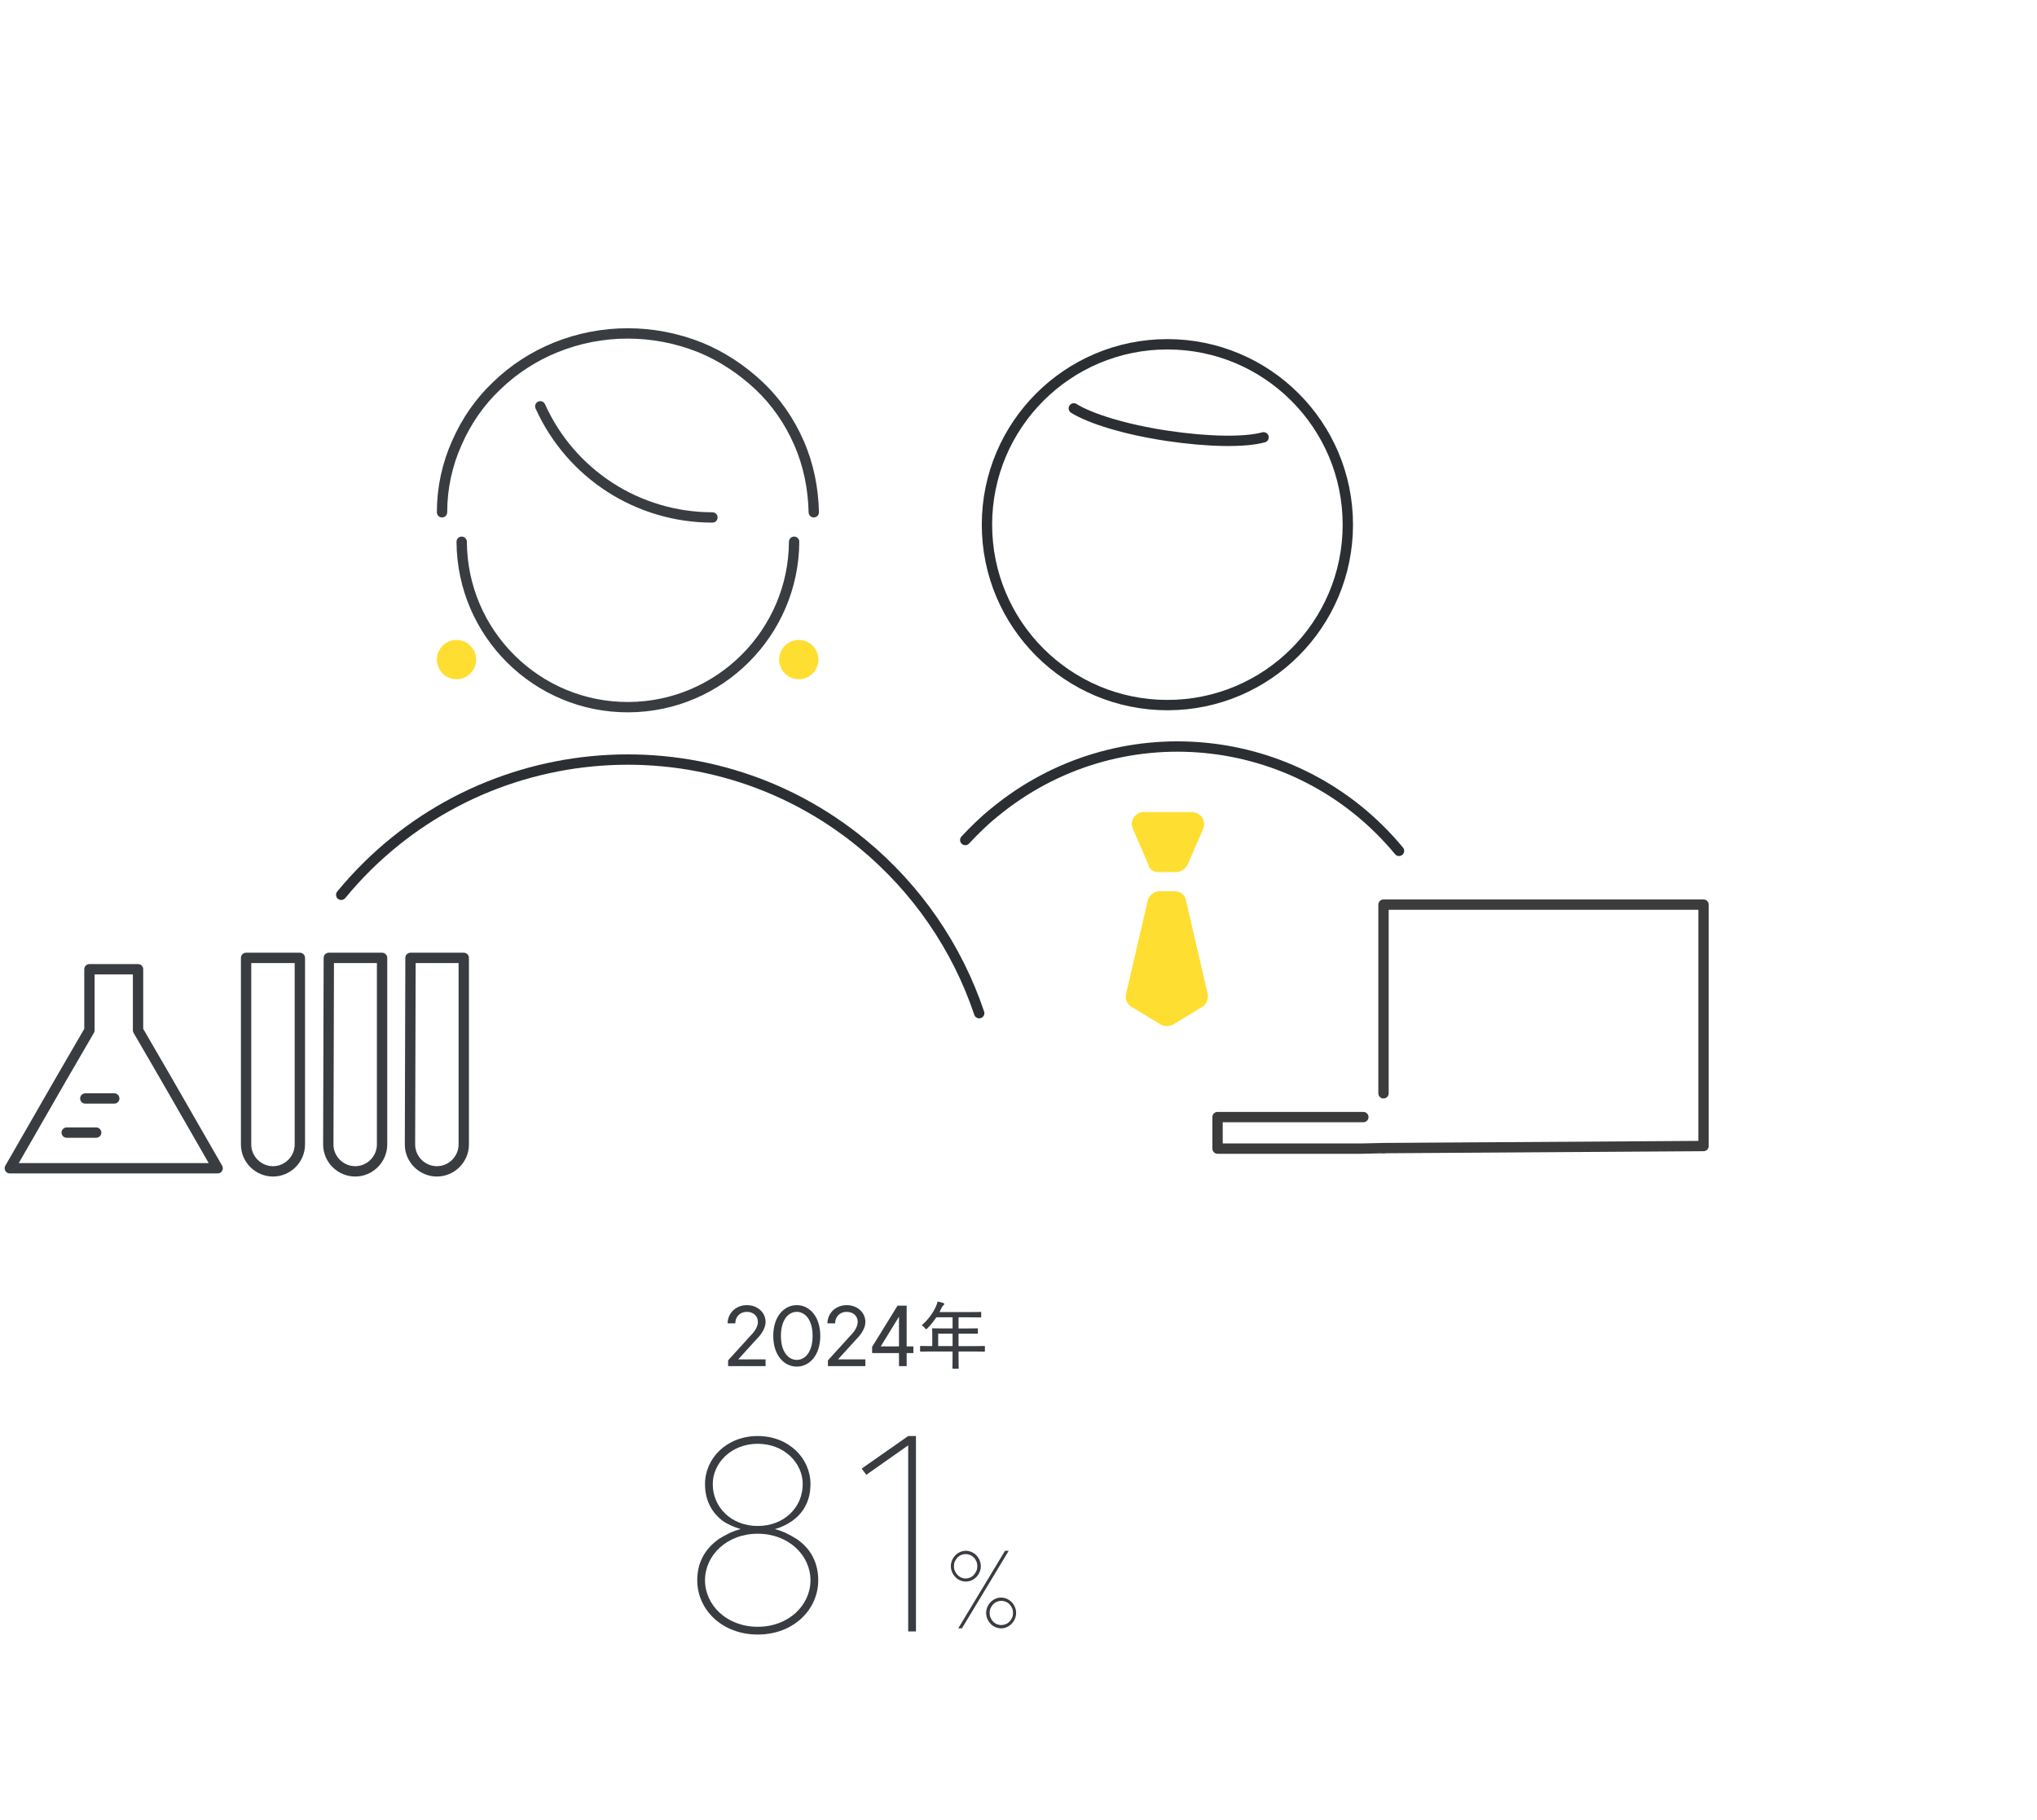 <?xml version="1.0" encoding="UTF-8"?>
<svg id="_レイヤー_1" data-name="レイヤー_1" xmlns="http://www.w3.org/2000/svg" version="1.1" viewBox="0 0 394 352">
  <!-- Generator: Adobe Illustrator 29.5.1, SVG Export Plug-In . SVG Version: 2.1.0 Build 141)  -->
  <defs>
    <style>
      .st0, .st1, .st2, .st3 {
        fill: none;
      }

      .st1 {
        stroke: #3c3c3d;
      }

      .st1, .st2, .st3 {
        stroke-linecap: round;
        stroke-linejoin: round;
        stroke-width: 2px;
      }

      .st4 {
        fill: #ffde32;
      }

      .st2 {
        stroke: #393c41;
      }

      .st5 {
        fill: #393c41;
      }

      .st3 {
        stroke: #2b2e32;
      }
    </style>
  </defs>
  <g>
    <line id="_線_22" data-name="線_22" class="st2" x1="16.5" y1="212.5" x2="22.1" y2="212.5"/>
    <line id="_線_23" data-name="線_23" class="st2" x1="12.9" y1="219.1" x2="18.6" y2="219.1"/>
    <path id="_パス_174" data-name="パス_174" class="st2" d="M137.8,100.1c-14.4,0-27.4-8.4-33.3-21.5"/>
    <path id="_パス_173" data-name="パス_173" class="st2" d="M89.3,104.8c.1,17.8,14.6,32.1,32.3,32,17.6-.1,31.9-14.4,32-32"/>
    <circle id="_楕円形_47" data-name="楕円形_47" class="st4" cx="154.5" cy="127.6" r="3.8"/>
    <circle id="_楕円形_48" data-name="楕円形_48" class="st4" cx="88.3" cy="127.6" r="3.8"/>
    <path id="_前面オブジェクトで型抜き_3" data-name="前面オブジェクトで型抜き_3" class="st2" d="M85.5,99.1c0-4.7,1-9.3,2.9-13.5,1.8-4.1,4.4-7.9,7.7-11,3.3-3.2,7.2-5.7,11.4-7.4,8.9-3.6,18.9-3.6,27.9,0,4.2,1.7,8.1,4.3,11.4,7.4s5.9,6.9,7.7,11c1.9,4.3,2.8,8.9,2.9,13.5h0"/>
    <path id="_長方形_2614" data-name="長方形_2614" class="st2" d="M47.7,185.3h10.3v36.1c0,2.8-2.3,5.2-5.2,5.2h0c-2.8,0-5.2-2.3-5.2-5.2h0v-36.1h.1Z"/>
    <path id="_長方形_2615" data-name="長方形_2615" class="st2" d="M63.6,185.3h10.3v36.1c0,2.8-2.3,5.2-5.2,5.2h0c-2.8,0-5.2-2.3-5.2-5.2h0l.1-36.1h0Z"/>
    <path id="_長方形_2621" data-name="長方形_2621" class="st2" d="M79.4,185.3h10.3v36.1c0,2.8-2.3,5.2-5.2,5.2h0c-2.8,0-5.2-2.3-5.2-5.2h0l.1-36.1h0Z"/>
    <path id="_パス_1416" data-name="パス_1416" class="st2" d="M32.1,208.6l-5.4-9.3v-11.8h-9.4v11.8l-5.4,9.3-10,17.4h40.2l-10-17.4Z"/>
    <path id="_パス_587" data-name="パス_587" class="st1" d="M267.6,211.5v-36.5h61.9v46.7l-61.9.4"/>
    <path id="_パス_588" data-name="パス_588" class="st1" d="M263.7,216.1h-28.2v6.1h27.8l4.3-.1"/>
    <path id="_パス_589" data-name="パス_589" class="st1" d="M112.3,212.1"/>
    <path id="_パス_176" data-name="パス_176" class="st3" d="M270.6,164.6c-19.6-23.7-54.6-27-78.3-7.4-2,1.6-3.8,3.4-5.6,5.3"/>
    <path id="_パス_169" data-name="パス_169" class="st3" d="M66,173.1c25.2-30.6,70.4-35,100.9-9.8,10.4,8.6,18.2,19.9,22.5,32.7"/>
    <path id="_パス_170" data-name="パス_170" class="st3" d="M244.4,84.6c-3.6,1-10.7.9-18.7-.3-8-1.2-14.8-3.3-18-5.3"/>
    <path id="_パス_171" data-name="パス_171" class="st4" d="M224,168.7h3.5c.9,0,1.8-.6,2.2-1.4l3-6.9c.5-1.2,0-2.6-1.2-3.1-.3-.1-.6-.2-.9-.2h-9.4c-1.3,0-2.3,1.1-2.3,2.3,0,.3.1.6.2.9l3,6.9c.2,1,1,1.5,1.9,1.5Z"/>
    <path id="_パス_172" data-name="パス_172" class="st4" d="M227.2,172.4h-2.9c-1.1,0-2,.8-2.3,1.8l-4.2,18.1c-.2,1,.2,2,1.1,2.5l5.6,3.4c.7.4,1.7.4,2.4,0l5.6-3.4c.9-.5,1.3-1.6,1.1-2.5l-4.2-18.1c-.1-1-1.1-1.8-2.2-1.8Z"/>
    <circle id="_楕円形_46" data-name="楕円形_46" class="st3" cx="225.8" cy="101.5" r="34.9"/>
  </g>
  <rect id="_長方形_2676" data-name="長方形_2676" class="st0" width="394" height="352"/>
  <g>
    <g>
      <path class="st5" d="M186.814,305.952c.397,0,.754-.079,1.111-.238.357-.159.635-.357.913-.635s.476-.595.635-.952c.159-.357.238-.754.238-1.151s-.079-.794-.238-1.151c-.159-.357-.357-.675-.635-.952-.238-.278-.556-.476-.913-.635-.357-.159-.754-.238-1.111-.238-.397,0-.754.079-1.111.238-.357.159-.635.357-.913.635s-.476.595-.635.952c-.159.357-.238.754-.238,1.151s.079.794.238,1.151c.159.357.357.675.635.952.238.278.556.476.913.635.357.159.714.238,1.111.238ZM185.147,304.603c-.198-.198-.357-.476-.476-.754s-.159-.556-.159-.873.04-.595.159-.873.278-.516.476-.754c.198-.198.437-.397.714-.516s.595-.198.913-.198.635.079.913.198.516.317.714.516.357.476.476.754.159.556.159.873c0,.278-.04.595-.159.873-.119.278-.278.516-.476.754s-.437.437-.714.556-.595.198-.913.198-.635-.079-.913-.198c-.278-.159-.516-.317-.714-.556Z"/>
      <path class="st5" d="M196.298,310.873c-.159-.357-.357-.675-.635-.952-.278-.278-.556-.476-.913-.635-.357-.159-.754-.238-1.111-.238-.397,0-.754.079-1.111.238-.357.159-.635.357-.913.635s-.476.595-.635.952c-.159.357-.238.754-.238,1.151s.079.794.238,1.151c.159.357.357.675.635.952.238.278.556.476.913.635.357.159.714.238,1.111.238s.754-.079,1.111-.238c.357-.159.635-.357.913-.635s.476-.595.635-.952c.159-.357.238-.754.238-1.151s-.079-.794-.238-1.151ZM195.782,312.897c-.119.278-.278.516-.476.754-.198.198-.437.397-.714.516s-.595.198-.913.198-.635-.079-.913-.198-.516-.278-.714-.516c-.198-.198-.357-.476-.476-.754s-.159-.556-.159-.873c0-.278.04-.595.159-.873.119-.278.278-.516.476-.754.198-.198.437-.397.714-.516s.595-.198.913-.198.635.079.913.198.516.278.714.516c.198.198.357.476.476.754s.159.556.159.873-.04.595-.159.873Z"/>
      <polygon class="st5" points="194.393 300 185.345 315 186.06 315 195.107 300 194.393 300"/>
    </g>
    <path class="st5" d="M134.864,305.7c0-4.1,2.1-6.5,4.2-8,1.3-.8,2.6-1.5,4.2-1.9-1.3-.4-2.5-.9-3.5-1.6-1.7-1.3-3.4-3.5-3.4-7.1,0-5,4.2-9.3,10.2-9.3s10.2,4.3,10.2,9.3c0,3.6-1.7,5.8-3.5,7.1-1,.7-2.2,1.3-3.4,1.6,1.6.4,2.9,1.1,4.2,1.9,2.1,1.4,4.2,3.9,4.2,8,0,5.7-4.8,10.5-11.7,10.5s-11.7-4.8-11.7-10.5ZM136.364,305.7c0,4.8,4.2,9,10.2,9s10.2-4.2,10.2-9-4.2-9-10.2-9-10.2,4.2-10.2,9ZM137.864,287.1c0,4.5,3.6,8.1,8.7,8.1s8.7-3.6,8.7-8.1c0-4.1-3.6-7.8-8.7-7.8-5.1,0-8.7,3.7-8.7,7.8Z"/>
    <path class="st5" d="M175.664,279.6l-8.1,5.7-.9-1.2,9-6.3h1.5v37.8h-1.5v-36Z"/>
  </g>
  <g>
    <path class="st5" d="M148.078,262.973v1.298h-7.246v-1.112l4.646-5.109s1.116-1.115,1.116-2.322c0-1.115-.837-1.951-2.139-1.951s-2.232.929-2.232,2.228h-1.483c0-1.948,1.576-3.525,3.715-3.525s3.623,1.484,3.623,3.247c0,1.672-1.577,3.159-1.577,3.159l-3.72,4.089h5.297Z"/>
    <path class="st5" d="M154.112,264.37c-2.414,0-4.547-2.134-4.547-5.946s2.133-5.946,4.547-5.946,4.547,2.135,4.547,5.946-2.133,5.946-4.547,5.946ZM154.112,263.073c1.578,0,3.063-1.488,3.063-4.649s-1.485-4.648-3.063-4.648-3.064,1.487-3.064,4.648,1.485,4.649,3.064,4.649Z"/>
    <path class="st5" d="M167.384,262.973v1.298h-7.246v-1.112l4.646-5.109s1.116-1.115,1.116-2.322c0-1.115-.837-1.951-2.139-1.951s-2.232.929-2.232,2.228h-1.483c0-1.948,1.576-3.525,3.715-3.525s3.623,1.484,3.623,3.247c0,1.672-1.577,3.159-1.577,3.159l-3.72,4.089h5.297Z"/>
    <path class="st5" d="M176.666,261.757h-1.299v2.514h-1.483v-2.514h-5.198v-1.204l4.919-7.976h1.762v7.883h1.299v1.297ZM173.883,260.46v-5.75l-3.527,5.75h3.527Z"/>
    <path class="st5" d="M179.936,261.444c-1.313,0-1.756.028-1.842.028-.114,0-.129-.015-.129-.143v-.828c0-.114.015-.129.129-.129.085,0,.528.028,1.842.028h.386v-2.056c0-.814-.029-1.171-.029-1.257,0-.114.015-.129.143-.129.071,0,.571.029,1.985.029h1.828v-2.156h-3.142c-.471.728-1.042,1.441-1.728,2.127-.114.129-.186.186-.243.186-.057,0-.114-.071-.228-.214-.2-.257-.415-.429-.628-.543,1.285-1.142,2.156-2.355,2.742-3.627.157-.356.271-.671.328-.985.414.086.786.186,1.085.286.143.057.2.114.2.214,0,.101-.057.143-.157.229-.114.086-.214.214-.357.515-.129.271-.257.542-.4.799h5.969c1.414,0,1.899-.028,1.971-.028.114,0,.128.015.128.129v.813c0,.114-.014.129-.128.129-.072,0-.557-.028-1.971-.028h-2.285v2.156h1.642c1.414,0,1.885-.029,1.971-.029.114,0,.128.015.128.129v.785c0,.129-.014.143-.128.143-.086,0-.557-.028-1.971-.028h-1.642v2.413h3.142c1.299,0,1.756-.028,1.828-.028.114,0,.128.015.128.129v.828c0,.128-.014.143-.128.143-.071,0-.528-.028-1.828-.028h-3.142v.856c0,1.557.028,2.271.028,2.342,0,.129-.014.129-.128.129h-.942c-.128,0-.143,0-.143-.129,0-.086.028-.785.028-2.342v-.856h-4.312ZM184.249,260.401v-2.413h-2.785v2.413h2.785Z"/>
  </g>
</svg>
